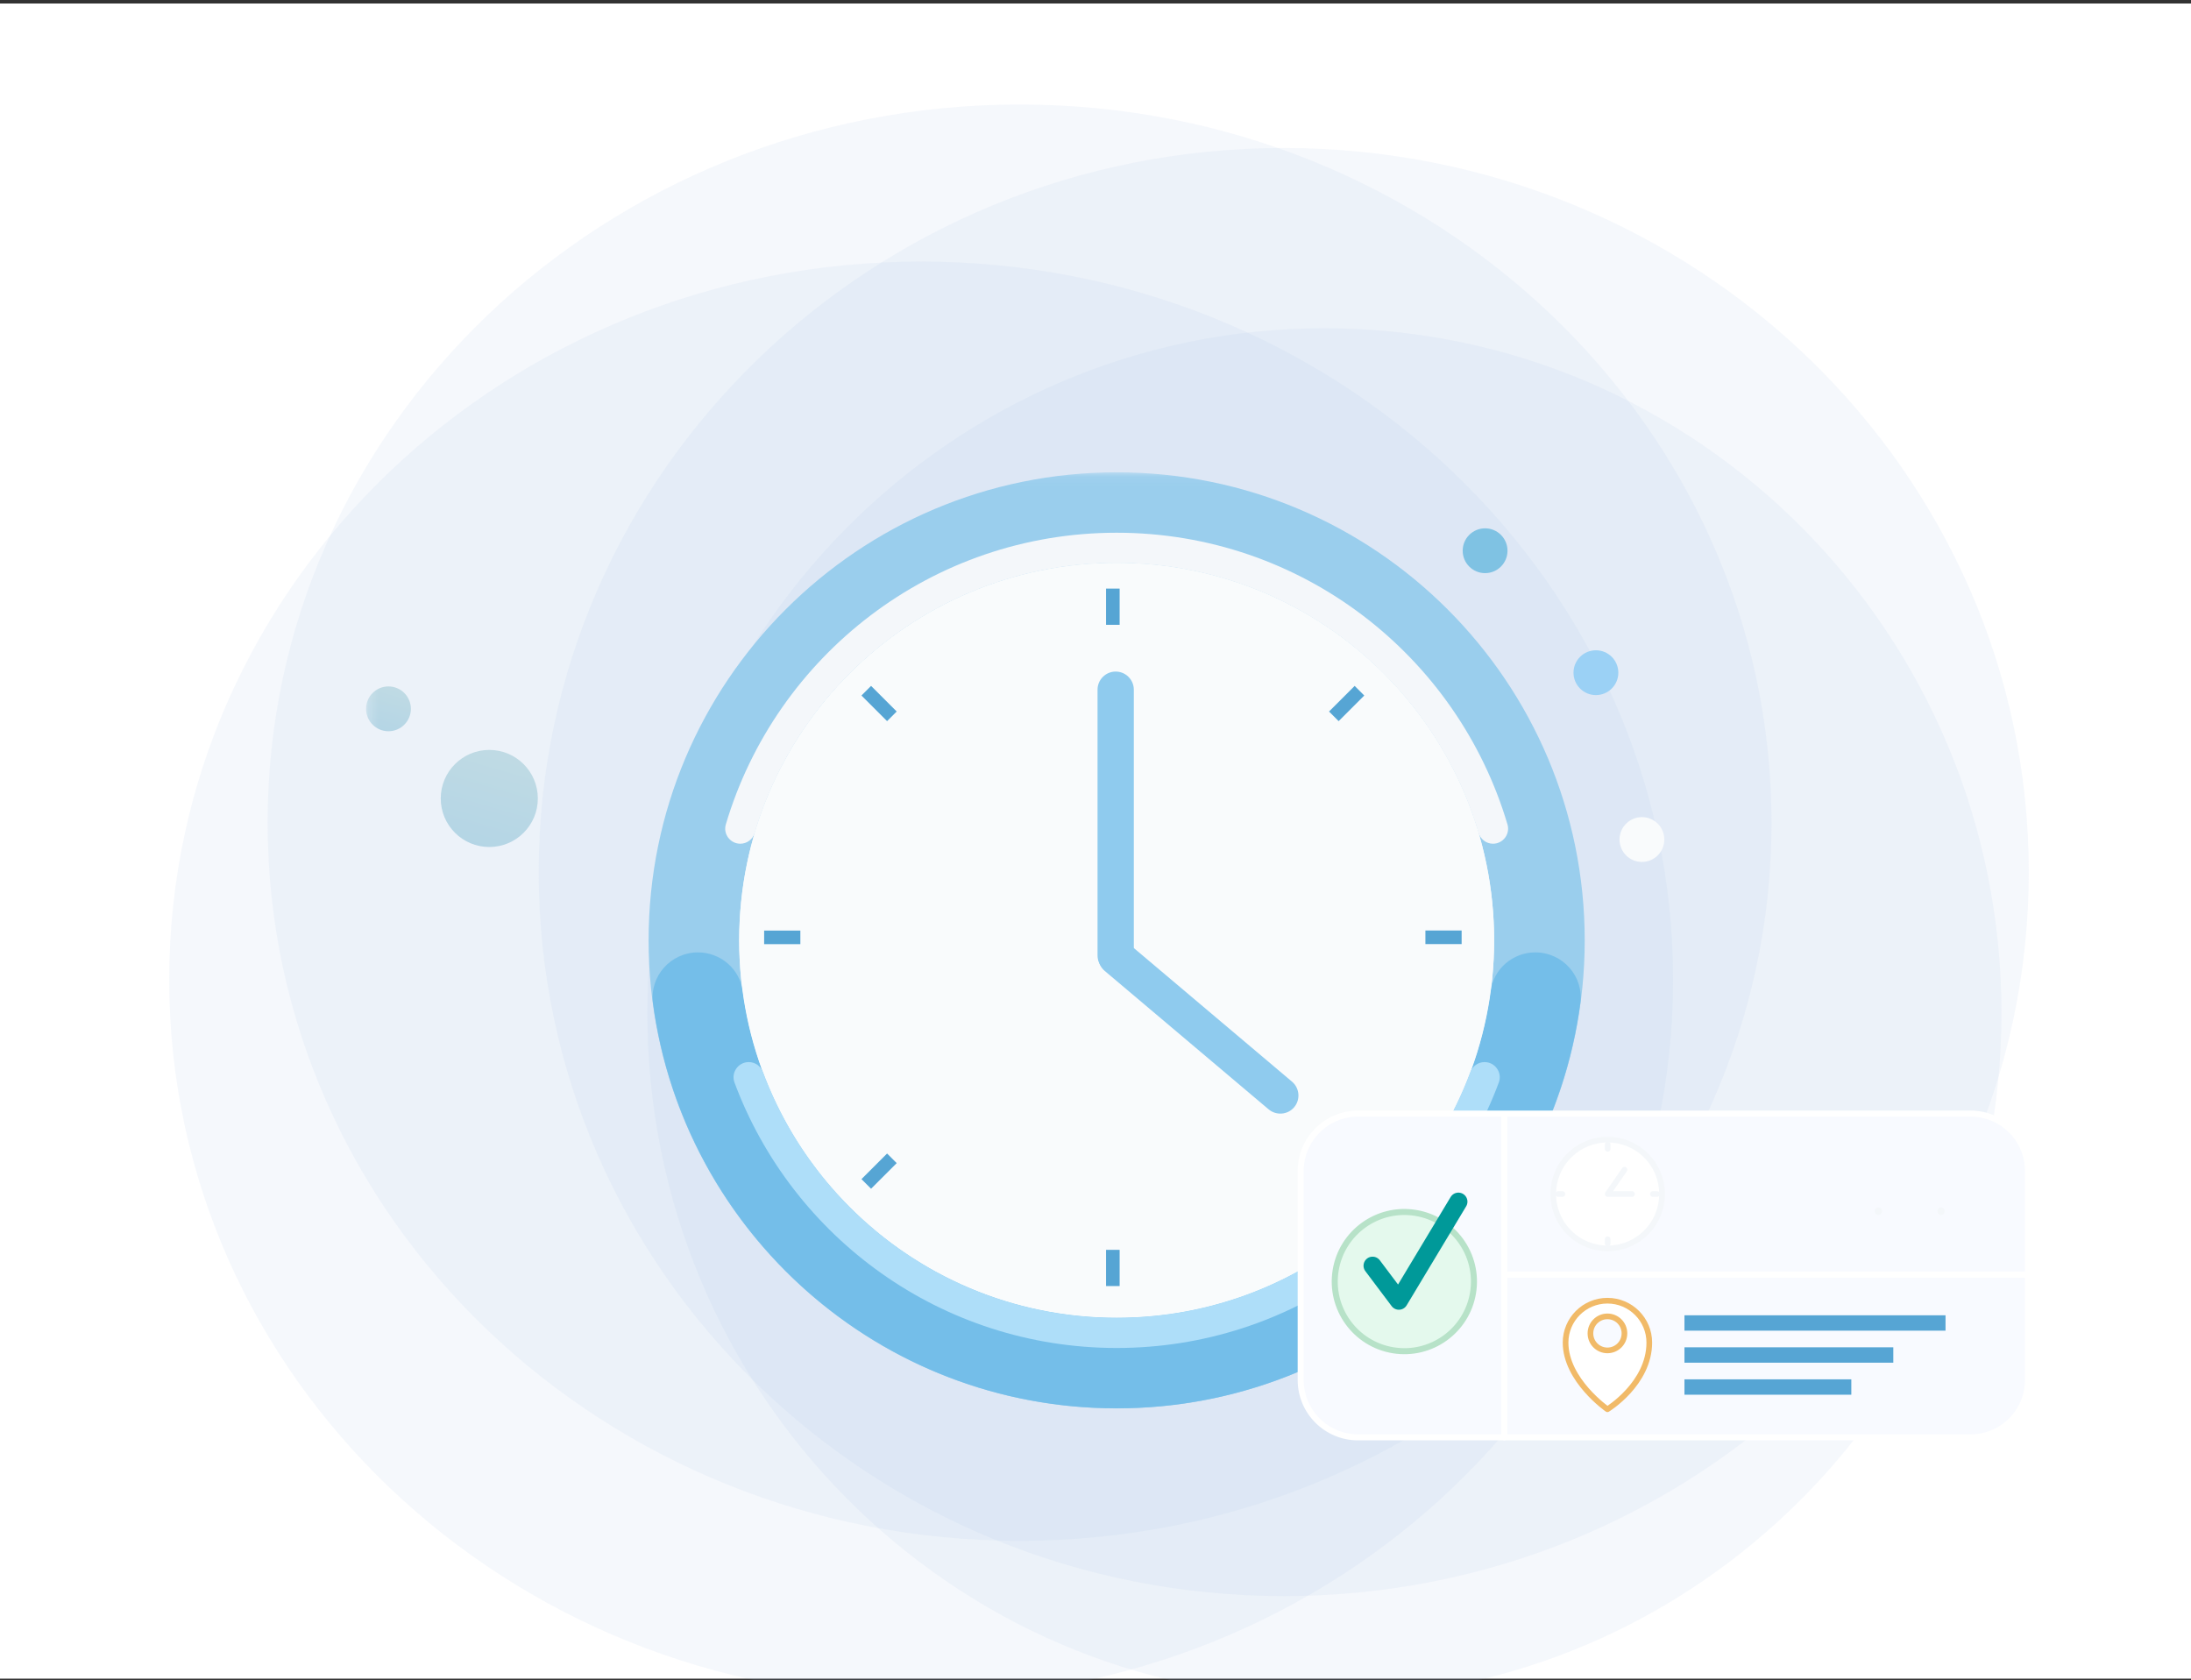 <svg xmlns="http://www.w3.org/2000/svg" width="223" height="171" viewBox="0 0 223 171" fill="none"><rect x="0" y="0" width="223" height="171" fill="#333333" stroke="none"/><path d="M254.28 0.357H-28.603C-39.304 0.357 -47.978 9.032 -47.978 19.732V151.486C-47.978 162.187 -39.304 170.861 -28.603 170.861H254.28C264.981 170.861 273.656 162.187 273.656 151.486V19.732C273.656 9.032 264.981 0.357 254.28 0.357Z" fill="white"></path><path opacity="0.1" d="M134.801 172.819C172.859 172.819 203.709 141.611 203.709 103.115C203.709 64.619 172.859 33.411 134.801 33.411C96.745 33.411 65.893 64.619 65.893 103.115C65.893 141.611 96.745 172.819 134.801 172.819Z" fill="#96BCDD"></path><path opacity="0.1" d="M93.753 172.819C136.02 172.819 170.285 140.093 170.285 99.723C170.285 59.353 136.02 26.626 93.753 26.626C51.485 26.626 17.221 59.353 17.221 99.723C17.221 140.093 51.485 172.819 93.753 172.819Z" fill="#96BCDD"></path><path opacity="0.1" d="M103.771 156.829C146.039 156.829 180.304 124.103 180.304 83.733C180.304 43.363 146.039 10.636 103.771 10.636C61.504 10.636 27.239 43.363 27.239 83.733C27.239 124.103 61.504 156.829 103.771 156.829Z" fill="#96BCDD"></path><path opacity="0.1" d="M130.659 162.456C172.54 162.456 206.489 129.461 206.489 88.76C206.489 48.059 172.54 15.064 130.659 15.064C88.779 15.064 54.829 48.059 54.829 88.76C54.829 129.461 88.779 162.456 130.659 162.456Z" fill="#96BCDD"></path><path opacity="0.7" d="M120.483 119.865C123.303 118.494 124.829 122.39 126.23 125.253C126.026 126.537 122.673 128.335 121.181 127.71C119.257 123.751 118.182 120.98 120.483 119.865Z" fill="#FEFEFE"></path><mask id="mask0_1359_3589" style="mask-type:luminance" maskUnits="userSpaceOnUse" x="37" y="48" width="134" height="104"><path d="M170.285 48.073H37.257V151.372H170.285V48.073Z" fill="white"></path></mask><g mask="url(#mask0_1359_3589)"><path d="M113.654 143.352C139.964 143.352 161.292 122.023 161.292 95.713C161.292 69.402 139.964 48.073 113.654 48.073C87.343 48.073 66.014 69.402 66.014 95.713C66.014 122.023 87.343 143.352 113.654 143.352Z" fill="#9ACEED"></path><path d="M113.653 134.131C134.871 134.131 152.072 116.931 152.072 95.713C152.072 74.495 134.871 57.294 113.653 57.294C92.435 57.294 75.235 74.495 75.235 95.713C75.235 116.931 92.435 134.131 113.653 134.131Z" fill="#F9FBFC"></path><path d="M113.653 57.294C131.061 57.294 145.762 68.879 150.483 84.759C150.681 85.42 151.273 85.876 151.958 85.876C152.976 85.876 153.721 84.896 153.432 83.915C148.347 66.751 132.467 54.223 113.653 54.223C94.839 54.223 78.959 66.751 73.874 83.915C73.585 84.896 74.33 85.876 75.349 85.876C76.033 85.876 76.626 85.42 76.823 84.759C81.536 68.879 96.238 57.294 113.653 57.294Z" fill="#F4F7FA"></path><path d="M156.267 96.937C153.98 96.937 152.019 98.609 151.715 100.874C149.191 119.65 133.121 134.131 113.654 134.131C94.186 134.131 78.116 119.65 75.593 100.874C75.288 98.609 73.32 96.937 71.039 96.937C68.264 96.937 66.091 99.369 66.463 102.121C69.595 125.397 89.526 143.344 113.654 143.344C137.781 143.344 157.713 125.397 160.844 102.121C161.217 99.369 159.043 96.937 156.267 96.937Z" fill="#74BEE9"></path><path d="M113.653 134.131C134.871 134.131 152.072 116.931 152.072 95.713C152.072 74.495 134.871 57.294 113.653 57.294C92.435 57.294 75.235 74.495 75.235 95.713C75.235 116.931 92.435 134.131 113.653 134.131Z" fill="#F9FBFC"></path><path d="M151.098 108.103C150.444 108.103 149.874 108.514 149.646 109.122C144.203 123.717 130.148 134.124 113.653 134.124C97.157 134.124 83.102 123.725 77.659 109.122C77.431 108.514 76.861 108.103 76.207 108.103C75.135 108.103 74.383 109.175 74.755 110.179C80.624 125.959 95.827 137.202 113.653 137.202C131.478 137.202 146.674 125.959 152.55 110.179C152.922 109.175 152.17 108.103 151.098 108.103Z" fill="#AEDEF9"></path><path d="M113.554 99.088C112.535 99.088 111.707 98.259 111.707 97.24V70.201C111.707 69.183 112.535 68.354 113.554 68.354C114.573 68.354 115.401 69.183 115.401 70.201V97.248C115.401 98.267 114.573 99.095 113.554 99.095V99.088Z" fill="#8FCBEE"></path><path d="M112.217 96.222C112.871 95.447 114.041 95.348 114.817 96.002L131.502 110.095C132.278 110.749 132.376 111.919 131.723 112.695C131.069 113.47 129.906 113.569 129.123 112.915L112.437 98.822C111.662 98.168 111.563 96.997 112.217 96.222Z" fill="#8FCBEE"></path><path d="M113.957 59.909H112.574V63.596H113.957V59.909Z" fill="#56A5D4"></path><path d="M113.957 127.214H112.574V130.9H113.957V127.214Z" fill="#56A5D4"></path><path d="M77.774 94.717V96.1H81.46V94.717H77.774Z" fill="#56A5D4"></path><path d="M145.078 94.709V96.093H148.765V94.709H145.078Z" fill="#56A5D4"></path><path d="M88.658 69.813L87.68 70.792L90.287 73.399L91.265 72.42L88.658 69.813Z" fill="#56A5D4"></path><path d="M136.247 117.399L135.269 118.378L137.876 120.984L138.854 120.006L136.247 117.399Z" fill="#56A5D4"></path><path d="M87.68 120.015L88.658 120.993L91.265 118.386L90.287 117.408L87.68 120.015Z" fill="#56A5D4"></path><path d="M135.27 72.421L136.248 73.399L138.855 70.793L137.877 69.814L135.27 72.421Z" fill="#56A5D4"></path><path d="M151.153 58.336C152.412 58.336 153.433 57.315 153.433 56.055C153.433 54.796 152.412 53.775 151.153 53.775C149.893 53.775 148.872 54.796 148.872 56.055C148.872 57.315 149.893 58.336 151.153 58.336Z" fill="#7FC2E3"></path><path d="M162.433 70.749C163.692 70.749 164.714 69.728 164.714 68.469C164.714 67.209 163.692 66.188 162.433 66.188C161.173 66.188 160.151 67.209 160.151 68.469C160.151 69.728 161.173 70.749 162.433 70.749Z" fill="#9BD1F5"></path><path d="M167.116 87.731C168.374 87.731 169.395 86.71 169.395 85.451C169.395 84.191 168.374 83.17 167.116 83.17C165.856 83.17 164.835 84.191 164.835 85.451C164.835 86.71 165.856 87.731 167.116 87.731Z" fill="#F9FBFC"></path><path d="M49.8 86.211C52.529 86.211 54.741 83.999 54.741 81.27C54.741 78.541 52.529 76.329 49.8 76.329C47.071 76.329 44.859 78.541 44.859 81.27C44.859 83.999 47.071 86.211 49.8 86.211Z" fill="url(#paint0_linear_1359_3589)"></path><path d="M39.538 74.428C40.797 74.428 41.819 73.407 41.819 72.148C41.819 70.888 40.797 69.867 39.538 69.867C38.278 69.867 37.258 70.888 37.258 72.148C37.258 73.407 38.278 74.428 39.538 74.428Z" fill="url(#paint1_linear_1359_3589)"></path></g><path d="M200.571 113.348H138.222C134.998 113.348 132.385 115.961 132.385 119.185V140.461C132.385 143.685 134.998 146.299 138.222 146.299H200.571C203.795 146.299 206.409 143.685 206.409 140.461V119.185C206.409 115.961 203.795 113.348 200.571 113.348Z" fill="#F8FAFF" stroke="white" stroke-width="0.614" stroke-miterlimit="10"></path><path d="M167.54 125.448C169.704 123.285 169.704 119.78 167.54 117.617C165.378 115.455 161.873 115.455 159.711 117.617C157.547 119.78 157.547 123.285 159.711 125.448C161.873 127.61 165.378 127.61 167.54 125.448Z" fill="white" stroke="#F4F7FA" stroke-width="0.577" stroke-linecap="round" stroke-linejoin="round"></path><path d="M165.342 119.057L163.63 121.53H166.103" fill="white"></path><path d="M165.342 119.057L163.63 121.53H166.103" stroke="#F4F7FA" stroke-width="0.577" stroke-linecap="round" stroke-linejoin="round"></path><path d="M163.63 116.503V116.932" stroke="#F4F7FA" stroke-width="0.577" stroke-linecap="round" stroke-linejoin="round"></path><path d="M163.63 126.134V126.558" stroke="#F4F7FA" stroke-width="0.577" stroke-linecap="round" stroke-linejoin="round"></path><path d="M168.656 121.53H168.232" stroke="#F4F7FA" stroke-width="0.577" stroke-linecap="round" stroke-linejoin="round"></path><path d="M159.025 121.53H158.601" stroke="#F4F7FA" stroke-width="0.577" stroke-linecap="round" stroke-linejoin="round"></path><path d="M163.604 132.389C161.254 132.389 159.344 134.299 159.344 136.65C159.344 140.48 163.604 143.439 163.604 143.439C163.604 143.439 167.865 140.836 167.865 136.65C167.865 134.299 165.956 132.389 163.604 132.389ZM163.604 137.448C162.647 137.448 161.874 136.674 161.874 135.716C161.874 134.759 162.647 133.985 163.604 133.985C164.563 133.985 165.336 134.759 165.336 135.716C165.336 136.674 164.563 137.448 163.604 137.448Z" fill="white" stroke="#F1BA68" stroke-width="0.577" stroke-linecap="round" stroke-linejoin="round"></path><path d="M198.016 133.875H171.444V135.44H198.016V133.875Z" fill="#56A5D4"></path><path d="M192.701 137.134H171.444V138.7H192.701V137.134Z" fill="#56A5D4"></path><path d="M188.427 140.394H171.444V141.959H188.427V140.394Z" fill="#56A5D4"></path><path d="M149.927 131.579C150.554 127.717 147.931 124.078 144.07 123.452C140.208 122.825 136.569 125.447 135.942 129.309C135.316 133.171 137.938 136.809 141.8 137.436C145.661 138.063 149.3 135.441 149.927 131.579Z" fill="#E4F9ED" stroke="#B7E2C8" stroke-width="0.614" stroke-miterlimit="10"></path><path d="M139.701 128.829L142.378 132.389L148.436 122.31" stroke="#009999" stroke-width="1.842" stroke-linecap="round" stroke-linejoin="round"></path><path d="M190.827 123.273C190.827 123.046 190.981 122.893 191.191 122.893C191.398 122.893 191.546 123.052 191.546 123.273C191.546 123.494 191.405 123.654 191.184 123.654C190.962 123.654 190.827 123.488 190.827 123.273Z" fill="#F4F7FA"></path><path d="M197.202 123.273C197.202 123.046 197.355 122.893 197.563 122.893C197.771 122.893 197.918 123.052 197.918 123.273C197.918 123.494 197.777 123.654 197.557 123.654C197.343 123.654 197.202 123.488 197.202 123.273Z" fill="#F4F7FA"></path><path d="M153.108 113.538V146.299" stroke="white" stroke-width="0.614" stroke-linecap="round" stroke-linejoin="round"></path><path d="M153.108 129.743H206.231" stroke="white" stroke-width="0.614" stroke-linecap="round" stroke-linejoin="round"></path><defs><linearGradient id="paint0_linear_1359_3589" x1="54.65" y1="64.584" x2="29.564" y2="150.862" gradientUnits="userSpaceOnUse"><stop stop-color="#CEE1E3"></stop><stop offset="1" stop-color="#66B2EB"></stop></linearGradient><linearGradient id="paint1_linear_1359_3589" x1="41.773" y1="64.447" x2="30.196" y2="104.265" gradientUnits="userSpaceOnUse"><stop stop-color="#CEE1E3"></stop><stop offset="1" stop-color="#66B2EB"></stop></linearGradient></defs></svg>